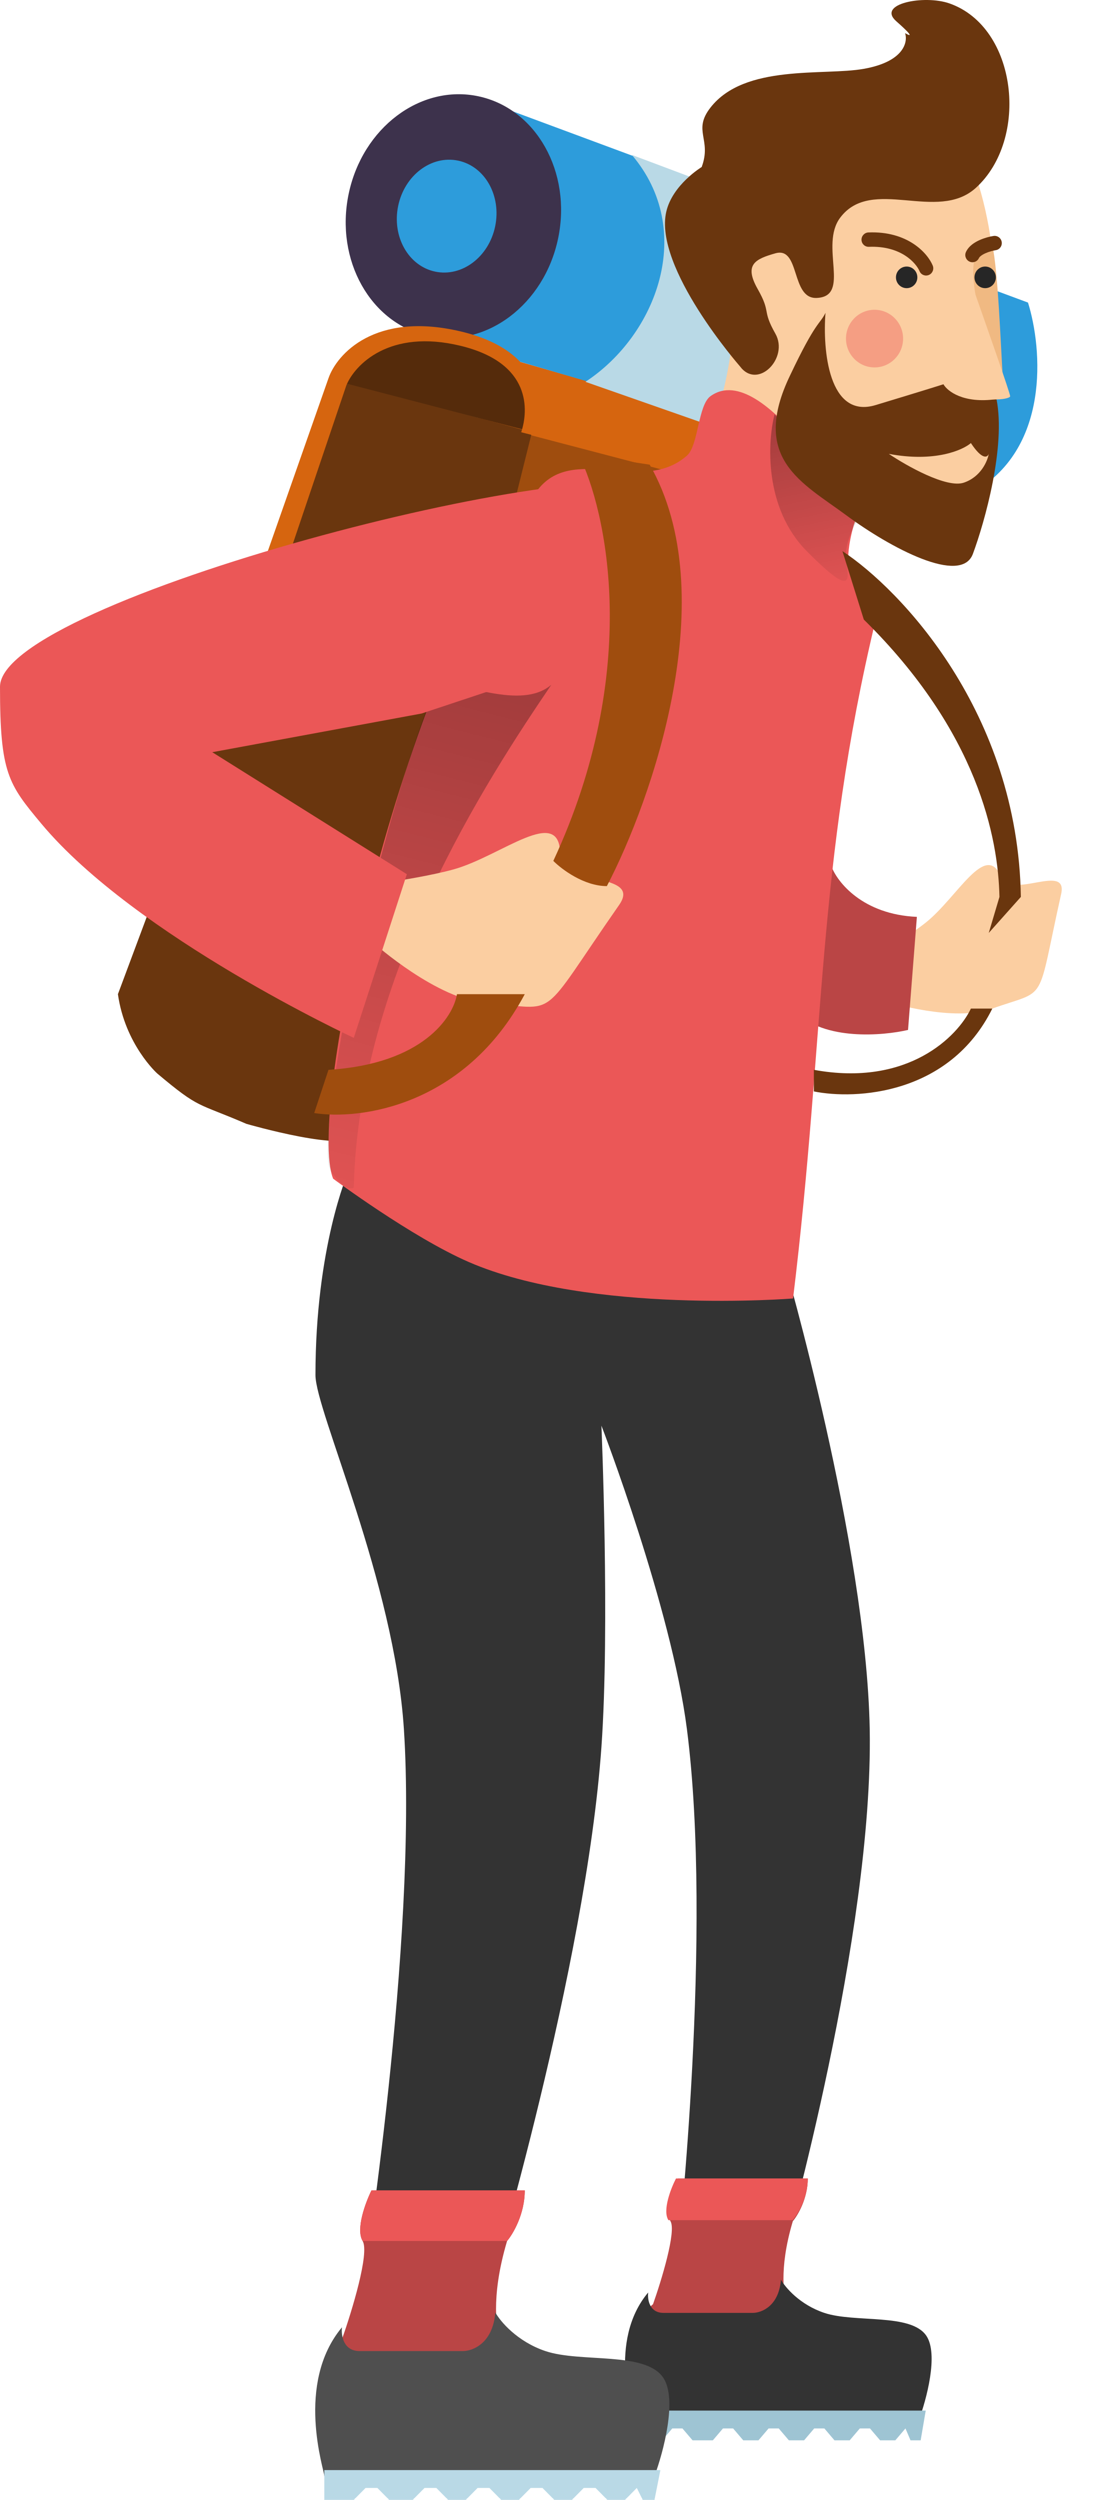<?xml version="1.0" encoding="UTF-8"?> <svg xmlns="http://www.w3.org/2000/svg" width="105" height="238" viewBox="0 0 105 238" fill="none"> <path d="M81.286 49.726L50.341 41.153L31.978 102.196L67.684 112.141L81.286 49.726Z" fill="#9F4D0E"></path> <path d="M69.384 40.124L44.22 32.922L45.58 40.124L71.765 46.983L69.384 40.124Z" fill="#D6650F"></path> <path d="M34.018 108.026L50.681 41.153L32.998 36.352L11.235 94.651C11.915 99.452 14.975 102.196 14.975 102.196C19.056 105.625 18.716 104.939 23.477 106.997C23.477 106.997 33.338 109.855 34.018 108.026Z" fill="#6A360E"></path> <path d="M44.064 32.803C51.677 34.627 51.753 39.606 50.83 41.153L32.998 36.514C33.736 34.04 36.318 30.947 44.064 32.803Z" fill="#552B0B"></path> <path d="M88.232 87.816C86.802 88.962 84.363 90.476 84.363 90.476L84.73 95.427C84.73 95.427 90.873 97.329 94.508 96.035C99.955 94.095 98.697 95.874 101.106 85.127C101.786 82.091 96.344 85.704 95.391 83.48C93.917 80.039 91.244 85.404 88.232 87.816Z" fill="#FBCEA1"></path> <path d="M87.362 87.291C82.193 87.064 79.777 83.986 79.216 82.475L75.845 96.356C78.541 99.076 84.085 98.623 86.519 98.056L87.362 87.291Z" fill="#BA4545"></path> <path d="M74.721 120.152L33.147 111.654C33.147 111.654 30.057 118.736 30.057 130.917C30.057 134.319 37.574 150.556 38.484 164.629C39.795 184.88 34.552 217.887 34.552 217.887H46.631C46.631 217.887 55.823 187.277 57.305 166.328C58.117 154.852 57.305 135.733 57.305 135.733C57.305 135.733 63.958 152.994 65.451 164.629C67.933 183.967 64.609 214.204 64.609 214.204H74.721C74.721 214.204 83.226 184.25 82.868 164.629C82.545 146.969 74.721 120.152 74.721 120.152Z" fill="#333333"></path> <path d="M34.552 213.354C33.877 212.221 34.833 209.671 35.394 208.538H50.002C50.002 210.804 48.878 212.693 48.316 213.354C46.631 219.02 47.474 221.853 47.474 222.702C47.474 223.382 46.912 223.741 46.631 223.836C42.323 223.93 33.484 224.062 32.585 223.836C31.686 223.609 32.211 222.986 32.585 222.702C33.522 220.058 35.226 214.487 34.552 213.354Z" fill="#BA4545"></path> <path d="M34.551 213.354C33.877 212.221 34.832 209.671 35.394 208.538H50.001C50.001 210.804 48.878 212.693 48.316 213.354H34.551Z" fill="#EB5757"></path> <path d="M63.885 211.474C63.314 210.516 64.123 208.362 64.599 207.405H76.968C76.968 209.32 76.017 210.915 75.541 211.474C74.114 216.261 74.827 218.655 74.827 219.373C74.827 219.947 74.352 220.251 74.114 220.33C70.466 220.41 62.981 220.522 62.22 220.33C61.458 220.139 61.902 219.612 62.22 219.373C63.013 217.139 64.456 212.431 63.885 211.474Z" fill="#BA4545"></path> <path d="M63.685 211.371C63.105 210.438 63.926 208.338 64.409 207.405H76.969C76.969 209.271 76.003 210.826 75.52 211.371H63.685Z" fill="#EB5757"></path> <path d="M63.221 220.2C61.859 220.2 61.681 218.902 61.762 218.253C57.871 222.876 60.303 229.933 60.303 230.419C60.303 230.809 78.462 230.582 87.542 230.419C88.271 228.473 89.439 224.142 88.271 222.39C86.812 220.2 81.462 221.173 78.543 220.2C76.208 219.421 74.814 217.767 74.409 217.037C74.214 219.567 72.544 220.2 71.733 220.2H63.221Z" fill="#333333"></path> <path d="M60.676 232.334V229.501H88.205L87.722 232.334H86.756L86.273 231.201L85.307 232.334H83.858L82.892 231.201H81.926L80.96 232.334H79.511L78.545 231.201H77.579L76.614 232.334H75.165L74.199 231.201H73.233L72.267 232.334H70.818L69.852 231.201H68.886L67.92 232.334H65.988L65.022 231.201H64.056L63.091 232.334H60.676Z" fill="#9EC4D3"></path> <path d="M34.271 223.836C32.698 223.836 32.492 222.325 32.586 221.569C28.091 226.952 30.9 235.167 30.9 235.734C30.9 236.187 51.874 235.923 62.362 235.734C63.205 233.467 64.553 228.425 63.205 226.385C61.519 223.836 55.339 224.969 51.968 223.836C49.272 222.929 47.661 221.003 47.193 220.153C46.968 223.099 45.039 223.836 44.103 223.836H34.271Z" fill="#4F4F4F"></path> <path d="M97.949 28.807L45.24 9.259L40.82 31.893L92.508 46.983C100.126 42.867 99.309 33.151 97.949 28.807Z" fill="#2D9CDB"></path> <path d="M77.546 21.262L60.203 14.747C66.324 21.948 62.583 31.894 55.782 36.352L72.445 42.182C80.062 38.066 78.906 25.606 77.546 21.262Z" fill="#B9D9E6"></path> <ellipse rx="10.205" ry="11.656" transform="matrix(-0.978 -0.207 -0.204 0.979 43.2 20.577)" fill="#3D324C"></ellipse> <ellipse rx="4.724" ry="5.395" transform="matrix(-0.978 -0.207 -0.204 0.979 42.559 20.577)" fill="#2D9CDB"></ellipse> <path d="M92.137 47.064C92.418 47.064 94.947 37.999 94.947 37.999C94.947 37.999 95.229 37.791 95.569 37.723C94.889 34.294 95.715 23.024 92.418 15.336C90.457 10.762 79.497 17.602 79.497 17.602C78.841 20.057 77.025 24.288 75.002 21.568C72.98 18.849 70.788 22.701 69.946 24.968C70.227 27.989 70.114 35.563 67.417 41.682C64.721 47.801 74.721 51.974 80.058 53.297C80.058 53.297 81.501 47.91 84.272 46.498C87.02 45.097 89.058 47.064 92.137 47.064Z" fill="#FBCEA1"></path> <path d="M65.451 43.38C66.563 42.401 66.496 38.578 67.699 37.715C72.856 34.016 81.463 49.612 81.463 49.612C81.463 49.612 80.538 52.399 80.901 54.145C81.383 56.462 83.43 59.033 83.43 59.033C77.812 82.473 78.636 98.399 75.564 123.622C75.564 123.622 56.213 125.167 44.664 120.151C39.238 117.794 31.742 112.219 31.742 112.219C29.215 105.986 37.923 64.909 51.125 46.779C54.527 42.107 61.121 47.191 65.451 43.38Z" fill="#EB5757"></path> <path opacity="0.3" d="M33.709 113.07C34.158 92.9 46.444 74.165 52.53 65.195C49.608 67.688 44.009 64.817 41.575 65.195C34.833 81.909 30.057 109.104 31.462 111.37C32.585 113.183 33.428 113.259 33.709 113.07Z" fill="url(#paint0_linear)"></path> <path d="M43.26 82.759C41.105 83.367 37.642 83.892 37.642 83.892L35.675 89.841C35.675 89.841 41.651 95.17 46.35 95.507C53.391 96.012 51.125 97.444 58.991 86.158C61.213 82.969 53.373 84.414 53.373 81.342C53.373 76.59 47.797 81.478 43.26 82.759Z" fill="#FBCEA1"></path> <path d="M43.88 32.922C50.681 34.568 50.341 39.095 49.661 41.153L51.021 41.496C51.815 38.981 52.042 33.471 43.88 31.55C35.719 29.63 32.092 33.722 31.298 36.009L25.517 52.47L27.898 51.784L32.998 36.694C33.792 34.751 37.079 31.276 43.88 32.922Z" fill="#D6650F"></path> <path opacity="0.3" d="M76.866 52.47C72.785 48.354 73.125 42.067 73.805 39.438L81.966 49.04C81.513 49.726 80.606 51.441 80.606 52.813C80.606 54.527 81.966 57.614 76.866 52.47Z" fill="url(#paint1_linear)"></path> <path d="M83.43 38.566C78.936 39.925 78.374 33.278 78.655 29.784C78.093 30.917 77.755 30.52 75.283 35.733C71.463 43.665 76.408 45.931 80.621 49.047C84.835 52.163 91.577 55.752 92.7 52.73C93.824 49.708 95.846 42.532 94.948 37.999C91.801 38.452 90.266 37.244 89.891 36.583C89.61 36.677 87.925 37.206 83.43 38.566Z" fill="#6A360E"></path> <path d="M0 65.382C-7.65758e-05 57.166 57.024 42.435 63.204 46.685C69.384 50.934 63.204 60.282 63.204 60.282L40.17 67.931L20.225 71.614L38.765 83.229L33.709 98.81C33.709 98.81 12.922 89.178 3.933 78.413C0.785 74.643 7.6576e-05 73.597 0 65.382Z" fill="#EB5757"></path> <path d="M73.879 31.766C75.195 34.089 72.193 37.148 70.508 34.882C70.508 34.882 62.256 25.474 63.485 20.151C64.079 17.581 66.856 15.902 66.856 15.902C67.843 13.247 65.957 12.462 67.699 10.236C70.966 6.06 78.486 7.233 82.306 6.553C86.127 5.874 86.52 4.004 86.239 3.154C86.239 3.154 87.643 4.005 85.396 2.021C83.497 0.345 88.067 -0.509 90.453 0.321C96.949 2.582 98.092 13.252 92.981 17.885C89.295 21.226 83.06 16.74 80.059 20.718C78.048 23.382 81.129 28.226 77.811 28.366C75.331 28.472 76.269 23.442 73.879 24.117C71.94 24.665 70.877 25.194 72.193 27.517C73.51 29.84 72.563 29.443 73.879 31.766Z" fill="#6A360E"></path> <path d="M30.9 238V235.167H62.923L62.361 238H61.238L60.676 236.867L59.552 238H57.867L56.743 236.867H55.62L54.496 238H52.811L51.687 236.867H50.563L49.44 238H47.754L46.631 236.867H45.507L44.383 238H42.698L41.574 236.867H40.451L39.327 238H37.08L35.956 236.867H34.833L33.709 238H30.9Z" fill="#B9D9E6"></path> <path d="M92.848 27.437C92.304 23.596 93.755 23.091 94.549 23.32C95.093 25.789 95.342 32.695 95.569 36.353C94.775 34.639 93.392 31.278 92.848 27.437Z" fill="#F0B982"></path> <path fill-rule="evenodd" clip-rule="evenodd" d="M93.899 24.108C94.252 23.951 94.641 23.855 94.878 23.819C95.249 23.762 95.503 23.413 95.445 23.038C95.386 22.664 95.037 22.407 94.666 22.464C94.332 22.515 93.823 22.64 93.341 22.855C92.889 23.057 92.305 23.406 92.037 23.992C91.879 24.335 92.029 24.743 92.37 24.903C92.712 25.063 93.116 24.915 93.273 24.572C93.327 24.456 93.516 24.279 93.899 24.108Z" fill="#6A360E"></path> <path fill-rule="evenodd" clip-rule="evenodd" d="M82.788 23.498C85.91 23.374 87.316 25.102 87.614 25.816C87.759 26.164 88.158 26.326 88.505 26.178C88.852 26.03 89.016 25.628 88.871 25.28C88.362 24.058 86.447 21.982 82.744 22.13C82.368 22.145 82.073 22.463 82.085 22.841C82.098 23.219 82.412 23.513 82.788 23.498Z" fill="#6A360E"></path> <path d="M96.249 37.724C96.249 37.449 94.095 31.322 92.848 27.778L92.168 37.038C93.188 38.409 96.249 38.066 96.249 37.724Z" fill="#FBCEA1"></path> <ellipse rx="1.02" ry="1.029" transform="matrix(-1 0 0 1 86.387 26.406)" fill="#262626"></ellipse> <ellipse rx="1.02" ry="1.029" transform="matrix(-1 0 0 1 93.868 26.406)" fill="#262626"></ellipse> <ellipse opacity="0.4" rx="2.72" ry="2.744" transform="matrix(-1 0 0 1 83.327 32.236)" fill="#EB5757"></ellipse> <path d="M84.687 43.211C89.04 44.033 91.715 42.867 92.508 42.182C93.596 43.828 94.095 43.553 94.209 43.211C94.095 43.896 93.46 45.405 91.828 45.954C90.196 46.503 86.387 44.354 84.687 43.211Z" fill="#FBCEA1"></path> <path d="M31.298 101.853C40.275 101.304 43.2 96.823 43.54 94.651H50.001C44.288 105.351 34.245 106.654 29.938 105.968L31.298 101.853Z" fill="#9F4D0E"></path> <path d="M82.306 58.986C93.188 69.685 95.115 79.791 95.229 85.392L94.209 88.821L97.269 85.392C96.997 67.833 85.82 56.128 80.266 52.47L82.306 58.986Z" fill="#6A360E"></path> <path d="M77.546 101.853C86.523 103.499 91.262 98.652 92.508 96.023H94.549C90.468 104.253 81.513 104.711 77.546 103.911V101.853Z" fill="#6A360E"></path> <path d="M61.903 44.239C68.976 56.585 62.13 76.133 57.822 84.363C55.646 84.363 53.515 82.763 52.721 81.963C61.155 63.855 57.822 48.583 55.102 43.21L61.903 44.239Z" fill="#9F4D0E"></path> <defs> <linearGradient id="paint0_linear" x1="41.873" y1="65.16" x2="27.585" y2="121.512" gradientUnits="userSpaceOnUse"> <stop></stop> <stop offset="1" stop-opacity="0"></stop> </linearGradient> <linearGradient id="paint1_linear" x1="77.678" y1="39.438" x2="81.64" y2="58.449" gradientUnits="userSpaceOnUse"> <stop></stop> <stop offset="1" stop-opacity="0"></stop> </linearGradient> </defs> </svg> 